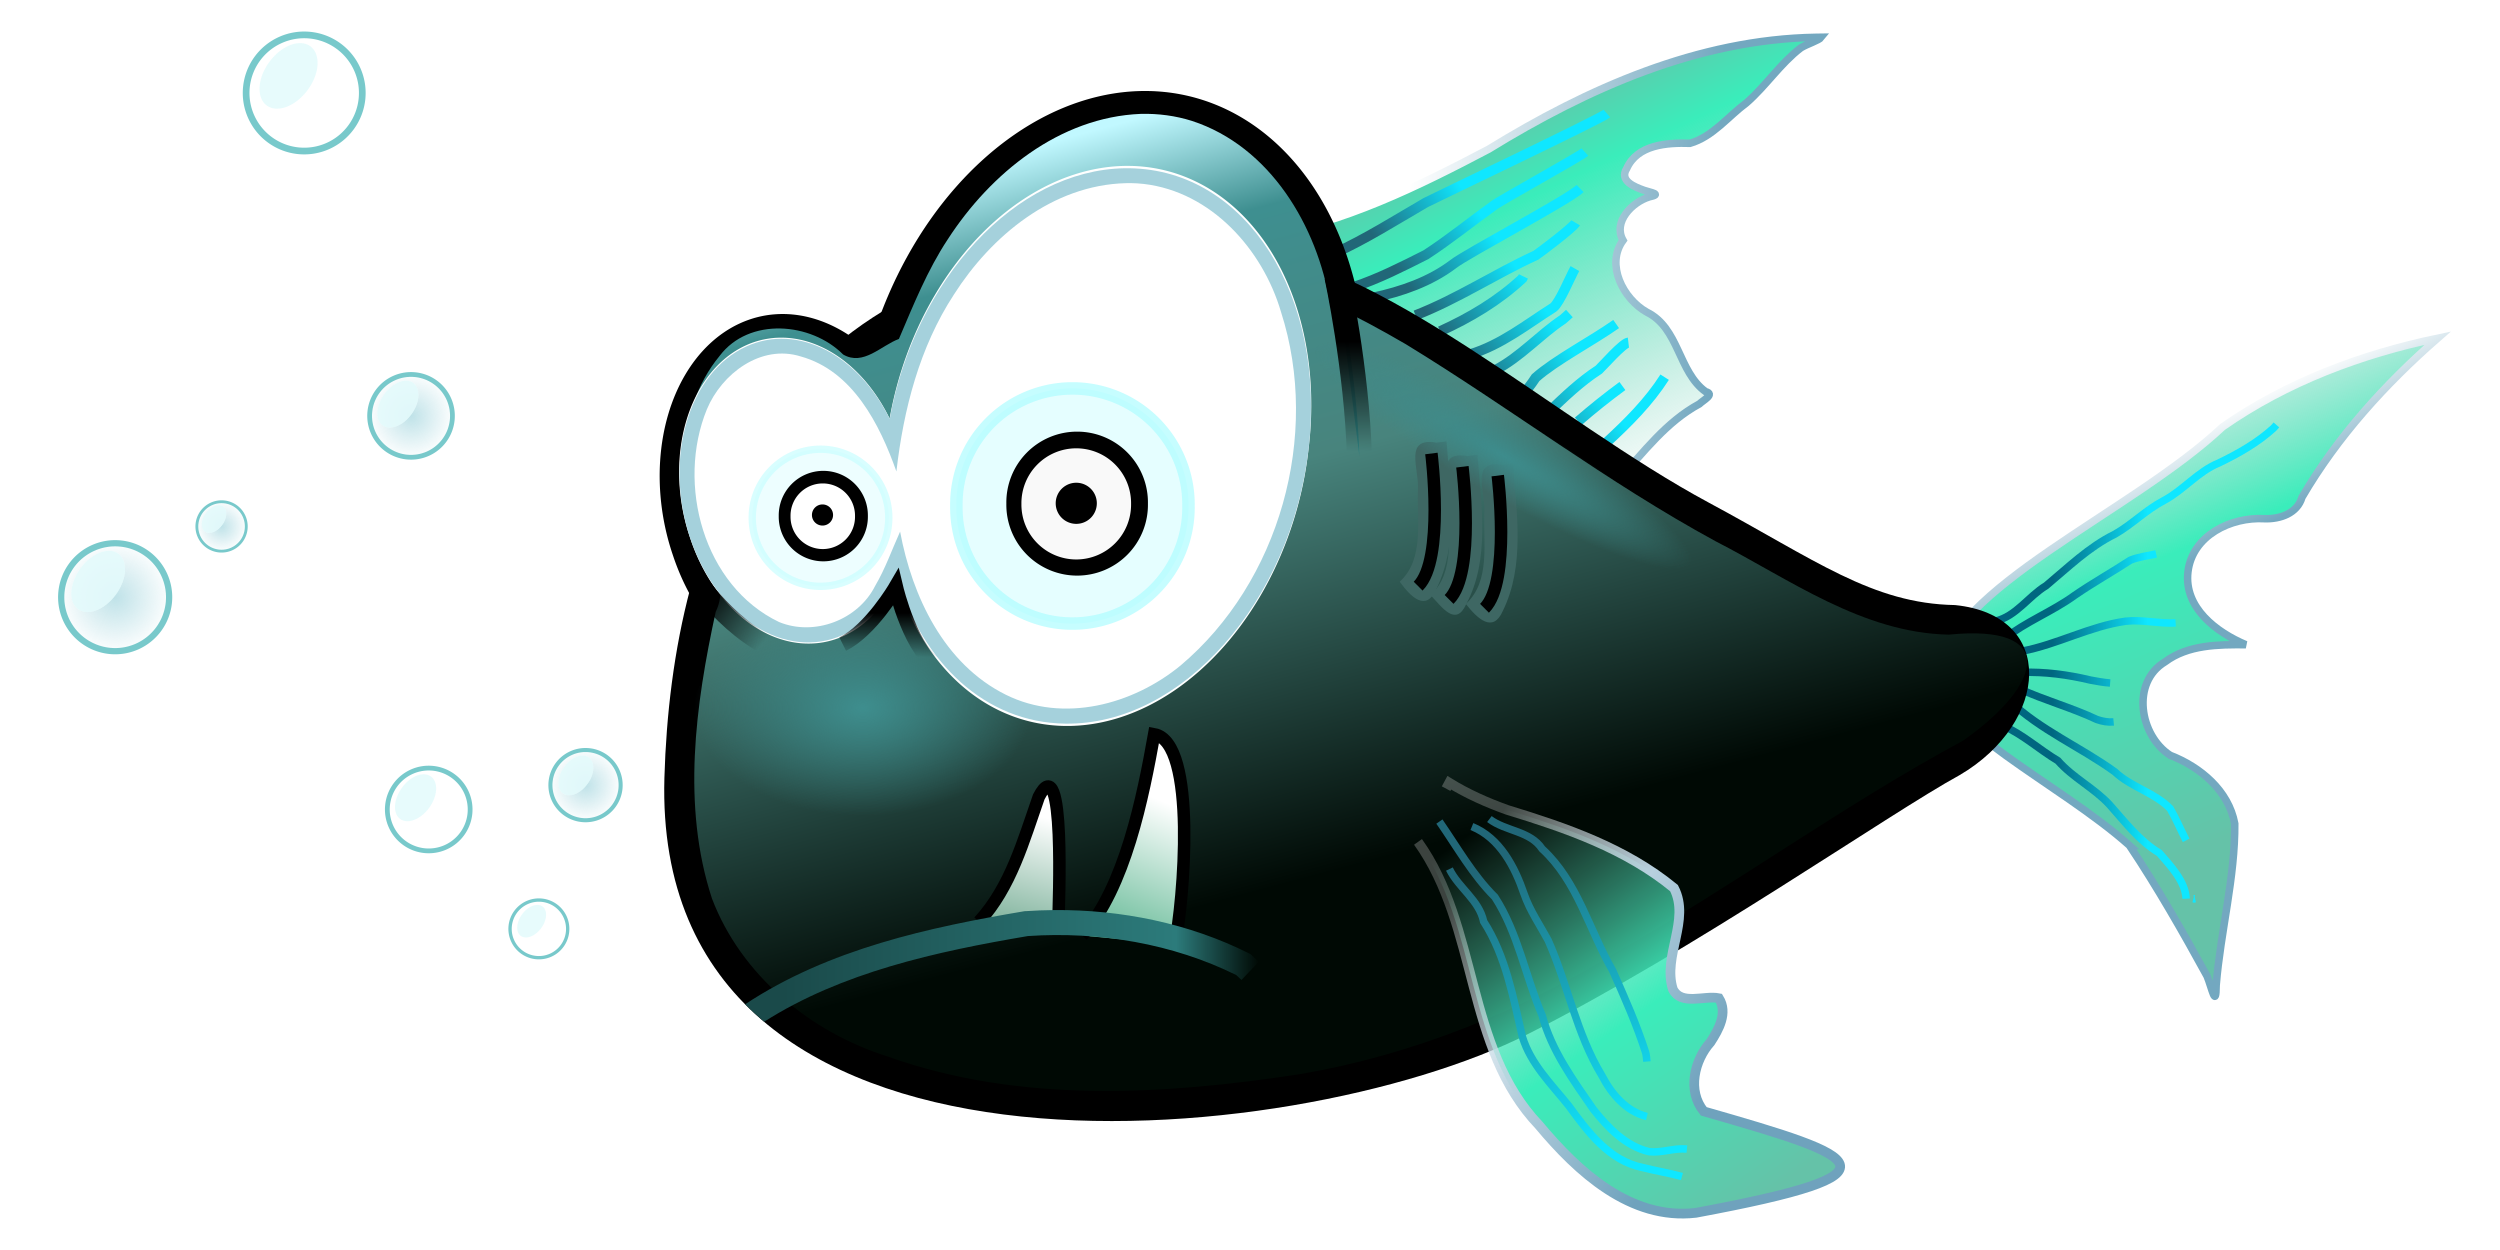 <svg xmlns="http://www.w3.org/2000/svg" xmlns:xlink="http://www.w3.org/1999/xlink" viewBox="0 0 500 250" version="1.0"><defs><linearGradient id="q" y2="834.75" gradientUnits="userSpaceOnUse" x2="935.72" gradientTransform="matrix(.5 0 0 .5 -216.12 -224.19)" y1="834.75" x1="745.31"><stop offset="0" stop-color="#1a4a4a"/><stop offset=".827" stop-color="#2c7b7b"/><stop offset="1" stop-color="#2c7b7b" stop-opacity="0"/></linearGradient><linearGradient id="b"><stop offset="0" stop-color="#216778"/><stop offset="1" stop-color="#0fe7ff"/></linearGradient><linearGradient id="a"><stop offset="0" stop-color="#bfe2e8"/><stop offset="1" stop-color="#bfe2e8" stop-opacity="0"/></linearGradient><linearGradient id="d" y2="528.44" xlink:href="#c" gradientUnits="userSpaceOnUse" x2="1119.3" gradientTransform="matrix(.5 0 0 .5 -216.12 -224.19)" y1="522.44" x1="995.77"/><linearGradient id="e" y2="641.15" gradientUnits="userSpaceOnUse" x2="1081.6" gradientTransform="matrix(.5 0 0 .5 -198.12 -228.93)" y1="491.55" x1="1010.5"><stop offset="0" stop-color="#65c2a8"/><stop offset=".24" stop-color="#3aedbb"/><stop offset="1" stop-color="#65c2a8" stop-opacity="0"/></linearGradient><linearGradient id="g" y2="673.29" xlink:href="#c" gradientUnits="userSpaceOnUse" x2="1307.5" gradientTransform="matrix(.5 0 0 .5 -216.12 -224.19)" y1="629.29" x1="1286"/><linearGradient id="i" y2="713.14" gradientUnits="userSpaceOnUse" x2="1291.3" y1="713.14" x1="1252.9"><stop offset="0" stop-color="#006680"/><stop offset="1" stop-color="#0fe7ff"/></linearGradient><linearGradient id="f" y2="563.54" xlink:href="#b" gradientUnits="userSpaceOnUse" x2="1044.3" y1="586.17" x1="1011.3"/><linearGradient id="x" y2="897.5" xlink:href="#b" gradientUnits="userSpaceOnUse" x2="1089.5" y1="793.5" x1="1029.5"/><linearGradient id="w" y2="711.33" gradientUnits="userSpaceOnUse" x2="788.78" gradientTransform="matrix(.5 0 0 .5 -216.12 -224.19)" y1="693.65" x1="788.78"><stop offset="0"/><stop offset="1" stop-opacity="0"/></linearGradient><linearGradient id="v" y2="704.67" gradientUnits="userSpaceOnUse" x2="738.22" gradientTransform="matrix(.5 0 0 .5 -216.12 -224.19)" y1="684.87" x1="714.42"><stop offset="0"/><stop offset="1" stop-opacity="0"/></linearGradient><linearGradient id="u" y2="629" gradientUnits="userSpaceOnUse" x2="971.5" gradientTransform="matrix(.5 0 0 .5 -216.12 -224.19)" y1="585" x1="971.5"><stop offset="0"/><stop offset="1" stop-opacity="0"/></linearGradient><linearGradient id="c"><stop offset="0" stop-color="#fff"/><stop offset="1" stop-color="#73a8c0"/></linearGradient><linearGradient id="p" y2="771.52" gradientUnits="userSpaceOnUse" x2="1002.3" gradientTransform="rotate(-.78 -23980.31 26481.632) scale(.648)" y1="890.46" x1="1083.2"><stop offset="0" stop-color="#65c2a8"/><stop offset=".476" stop-color="#3aedbb"/><stop offset="1" stop-color="#65c2a8" stop-opacity="0"/></linearGradient><linearGradient id="o" y2="881" gradientUnits="userSpaceOnUse" x2="1112.9" gradientTransform="translate(-265.19 -271.04) scale(.548)" y1="820.37" x1="1014.1"><stop offset="0" stop-color="#fff" stop-opacity=".235"/><stop offset=".5" stop-color="#b7d0de"/><stop offset="1" stop-color="#6fa2bd"/></linearGradient><linearGradient id="n" y2="773.5" gradientUnits="userSpaceOnUse" x2="931.43" gradientTransform="matrix(.5 0 0 .5 -227.62 -224.19)" y1="828.64" x1="908.49"><stop offset="0" stop-color="#63b995"/><stop offset="1" stop-color="#fff"/></linearGradient><linearGradient id="m" y2="779.64" gradientUnits="userSpaceOnUse" x2="878.53" gradientTransform="matrix(.5 0 0 .5 -226.12 -225.19)" y1="848.36" x1="859.93"><stop offset="0" stop-color="#3b8a67"/><stop offset="1" stop-color="#fff"/></linearGradient><linearGradient id="j" y2="493.92" gradientUnits="userSpaceOnUse" x2="894.47" gradientTransform="matrix(.5 0 0 .5 -216.12 -224.19)" y1="794.34" x1="975.18"><stop offset="0" stop-color="#000904"/><stop offset=".523" stop-color="#48847d"/><stop offset=".849" stop-color="#3e8f90"/><stop offset="1" stop-color="#c1f8ff"/></linearGradient><linearGradient id="h" y2="629.48" gradientUnits="userSpaceOnUse" x2="1225.1" gradientTransform="translate(-411.06 -338.45) scale(.664)" y1="764.97" x1="1282.5"><stop offset="0" stop-color="#65c2a8"/><stop offset=".578" stop-color="#3aedbb"/><stop offset="1" stop-color="#65c2a8" stop-opacity="0"/></linearGradient><radialGradient id="s" xlink:href="#a" gradientUnits="userSpaceOnUse" cy="625.36" cx="421.92" r="45.842"/><radialGradient id="k" gradientUnits="userSpaceOnUse" cy="141.48" cx="172.57" gradientTransform="matrix(.894 0 0 .573 18.286 60.458)" r="37.749"><stop offset="0" stop-color="#3e8e8e"/><stop offset="1" stop-color="#3e8e8e" stop-opacity="0"/></radialGradient><radialGradient id="l" gradientUnits="userSpaceOnUse" cy="137.5" cx="343.75" gradientTransform="matrix(1 0 0 .14 0 118.29)" r="57.25"><stop offset="0" stop-color="#3d8c8c"/><stop offset="1" stop-color="#3d8c8c" stop-opacity="0"/></radialGradient><filter id="r"><feGaussianBlur stdDeviation="2.292"/></filter><filter id="t"><feGaussianBlur stdDeviation="2.219"/></filter></defs><path d="M363.21 7.46c-23.56.388-45.74 10.23-65.47 22.373-14.3 7.532-29.1 14.785-45.18 17.487-4.47 6.722-1.56 15.195-2.2 22.719.59 6.34 5.42 11.749 11.25 14.047 8.43 8.639 16.75 19.634 29.5 21.784 11.6 2.27 24.89-.62 32.64-9.956 4.93-5.442 9.52-11.562 16.13-15.131.72-.715 3.2-1.975 1.25-2.447-5.51-3.986-5.29-12.731-11.77-15.906-4.76-2.675-8.27-9.537-4.75-14.36-2.08-3.695 1.84-7.653 5.24-8.687 2.61-.557.42-.823-1.02-1.313-1.94-.7-5.02-1.891-3.5-4.344 2.14-4.817 8.08-5.21 12.67-5.062 4.56-1.327 7.61-5.37 11.32-8.114 3.88-3.387 6.76-7.86 10.85-10.98 1.22-.764 3.63-1.495 4.11-2.125l-1.07.016z" fill-rule="evenodd" stroke="url(#d)" stroke-width="1.5" fill="url(#e)"/><path transform="matrix(.5 0 0 .5 -216.12 -224.19)" d="M973.69 563.19c10.03-3.35 19.52-8.18 28.91-12.92 9.4-6.1 18.1-13.22 27.2-19.72 1.8-1.56 34.6-19.69 36.4-21.34m-84.74 58.22c11.43-2.45 22.74-6.34 32.14-13.46 5-3.99 46.2-25.76 50.7-30.17m-65.87 50.7c16.77-6.51 31.87-16.56 48.17-24.02 1.9-1.29 14.7-10.94 15.9-12.97m-54.2 43.36c11.9-5.4 23.3-12.16 32.9-21.11l.4-.82m-21.2 31.12c12.3-3.73 22.5-11.9 33.2-18.69 2.5-1.87 7-12.77 8.6-15.56m-96.29-6.06c12.75-5.82 24.6-13.37 36.69-20.37 2.8-1.47 70-33.51 72.4-35.58m-44.7 102.62c10.1-5.22 17.7-14.02 27.1-20.3.9-.74 1.7-1.52 2.6-2.33m18.7 4.2c-9.6 6.78-24.4 14.51-32.2 21.45-1.9 2.92-4.1 5.6-6.3 8.3m11.3 5.65c6.4-6.14 12.8-12.31 20.3-17.18 1.6-1.48 9.5-10.55 11.8-10.82m-20.1 31.54c5.7-4.93 11.6-9.67 17.7-14.14m-6.4 22.62c8.6-7.92 17-16.27 23.3-26.16" stroke="url(#f)" stroke-width="4" fill="none"/><path d="M425.9 169.1c5.61 8.42 10.67 17.29 15.51 26.13.95 2.29 1.8 6.74 1.83 1.81.88-10.79 3.8-21.5 3.71-32.31-1.24-6.64-6.9-11.34-12.91-13.67-6.11-3.93-7.89-14.57-1.03-18.69 4.6-3.43 10.64-3.47 16.16-3.43-5.87-2.46-12.42-7.39-11.58-14.56.85-7.29 8.6-11.03 15.31-10.64 3.11.11 6.56-1.06 7.5-4.292 7.1-12.131 16.63-22.625 27.13-31.812-15.23 3.183-30.21 8.783-43.01 17.739-18.1 17.055-55.09 32.315-56.74 49.275-1.03 10.54 23.87 21.74 38.12 34.45z" stroke="url(#g)" stroke-width="1.5" fill="url(#h)"/><path transform="matrix(.5 0 0 .5 -216.12 -224.19)" d="M1230.4 696.83c8.3-1.93 13.2-9.91 20.3-14.18 8.8-7.33 17.1-15.51 27.5-20.6 6.9-3.93 12.5-9.76 19.6-13.46 7.9-4.21 13.6-11.61 22-15.02 7.8-3.77 15.5-8.11 21.9-13.98l1.1-1.25m-108.9 85.56c8.7-6.9 19.3-10.89 28.2-17.37 7.3-5.02 15-9.32 22.3-14.08 3.3-1.32 6.9-1.73 10.3-2.49m-61.5 68.59c8.1 3.5 14.7 9.64 22.2 14.11 6.1 6.92 14.5 10.92 20.7 17.65 6.2 6.94 11.8 14.4 19.9 19.29 4.4 5.06 10.4 11.38 10.7 18.25m2.9 0l.3.08.4-.08m-74.3-79.2c12.4 11.81 28.5 18.54 42.2 28.47 6.5 6.15 15.9 8.29 22.1 14.69 2.4 4.11 4.2 8.5 6.4 12.7m-67.1-60.81c10.2 4.75 21.2 7.66 31.4 12.48 2.1.73 4.4 1.17 6.7.96m-36.7-28.29c14.2-2.68 27.2-9.99 41.5-11.98 6.7-.75 13.3 1.07 20 .67m-61.5 19.8c9.2-.32 18.4.92 27.4 3.07 2.6.49 5.3.98 7.9 1.17" stroke="url(#i)" stroke-width="3" fill="none"/><path d="M230.71 48.604c-76.21.587-96.36 56.486-97.83 106.96-2.5 87.63 125.89 74.83 172.63 51.29 33.03-16.63 72.3-44.13 86.43-51.84 17.97-10.54 19.38-31.96-.94-34-16.6-.3-27.91-9.03-49.23-20.48-31.08-16.701-65.34-48.799-95.06-51.301-5.59-.47-10.92-.664-16-.625z"/><path d="M272.608 86.344a67.768 50.29-76.076 11-101.753-1.413 67.768 50.29-76.076 11101.753 1.413z"/><path d="M185.035 88.19a27.372 36.885-11.234 11-50.457 22.847 27.372 36.885-11.234 1150.457-22.846z"/><path d="M228.16 22.776c-16.27.653-30.06 11.896-38.6 25.078-4.1 6.193-6.87 13.127-9.78 19.938-3.54 1.291-7.11 5.476-11.15 3.109-6.43-6.461-18.82-7.51-24.71.281-9.17 11.132-8.57 27.686-2.28 39.988 2.33 3.22 3.32 7.5 1.5 11.19-4.06 18.68-6.82 38.78-.75 57.34 5.84 15.36 19.71 26.77 35.25 31.64 26.3 9.37 55.09 7.66 82.27 3.5 22.66-3.85 44.29-12.62 63.8-24.66 23.35-13.25 45.24-29.31 68.92-42.06 16.32-11.5 18.74-23.37-2.86-21.19-17.36-.36-31.83-11.08-46.71-18.71-21.51-11.696-41.02-26.629-61.9-39.381-4.9-2.859-9.99-5.621-15.14-8.016-2.53-15.586-11.99-31.54-27.63-36.641-3.3-1.042-6.74-1.49-10.23-1.406z" fill="url(#j)"/><path d="M210.24 132.89c1.57 19.17-20.06 28.79-40.85 36.01-20.78 7.23-32.89 9.32-34.46-9.85-1.56-19.16 14.04-40.58 34.82-47.8 20.79-7.22 38.93 2.47 40.49 21.64z" color="#000" fill="url(#k)"/><g fill="#3e6763" fill-rule="evenodd"><path d="M293.47 91.219c-6.51-1.148-3.46 5.195-3.69 9.251-.27 6.12 1.38 14.02-3.69 18.53 2.36 2.5 5.04 6.41 7.13 1.88 4.88-9.07 2.97-20.08 2.28-29.942-.68.093-1.35.187-2.03.281z"/><path d="M300.53 93c-6.53-1.157-3.46 5.242-3.65 9.31-.27 6.1 1.29 13.96-3.72 18.47 2.35 2.99 5.44 5.9 7.4 1.41 4.46-9.04 2.77-19.76 2-29.471l-2.03.281zM287.28 88.531c-6.6-1.164-3.42 5.294-3.69 9.344-.26 6.085 1.35 13.965-3.65 18.465 2.31 3.19 5.3 6.04 7.31 1.5 4.49-9.06 2.81-19.809 2.06-29.559-.67.084-1.35.167-2.03.25z"/></g><path d="M401 137.5a57.25 8 0 11-114.5 0 57.25 8 0 11114.5 0z" transform="matrix(.654 .378 -.5 .866 144.6 -157.92)" color="#000" fill="url(#l)"/><path d="M195.79 184.34c6.4-6.97 8.91-16.28 11.97-24.97 5.42-10.55 3.94 22.54 3.95 24.09" fill-rule="evenodd" stroke="#000" stroke-width="2.5" fill="url(#m)"/><path d="M179.926 88.639a22.73 30.63-11.233 11-41.9 18.971 22.73 30.63-11.233 1141.9-18.971z" fill="#fff"/><path d="M261.716 89.771a56.274 41.76-76.076 11-84.494-1.173 56.274 41.76-76.076 1184.494 1.173z" fill="#fff"/><path d="M216.41 187.11c8.59-9.55 12.21-27.81 14.43-40.26 8.71 1.6 5.87 33.66 4.14 42.03" fill-rule="evenodd" stroke="#000" stroke-width="2.5" fill="url(#n)"/><path d="M283.6 168.38c12.19 17.02 9.37 41.13 24.22 56.68 7.76 9.29 18.27 19.01 31.32 17.51 42.76-7.96 33.58-11.14 1.61-20.3-3.35-4.08-1.9-10.21 1.35-13.84 1.63-2.51 3.5-5.85 1.68-8.79-2.92-.6-7.57 1.54-9.21-1.8-2.09-6.66 3.54-13.82.23-20.22-9.7-7.96-21.55-12.03-33.35-15.64-4.01-1.44-7.94-3.17-11.6-5.43-.21.39-.42.79-.63 1.18" fill-rule="evenodd" stroke="url(#o)" stroke-width="1.943" fill="url(#p)"/><path d="M210.86 182.01c-1.91.02-3.82.09-5.72.22h-.12l-.13.01c-19.02 3.21-39.12 7.54-55.86 18.61 1.21 1.23 2.48 2.39 3.8 3.5 15.49-9.87 34.35-14.03 52.75-17.14 14.21-.97 29.01 1.52 41.67 7.8.35.33.7.65 1.05.98l3.44-3.62c-.45-.42-.89-.84-1.33-1.27l-.27-.25-.33-.17c-11.97-6.01-25.57-8.77-38.95-8.67z" fill-rule="evenodd" fill="url(#q)"/><path d="M465.26 625.36a43.342 43.342 0 11-86.69 0 43.342 43.342 0 1186.69 0z" transform="rotate(-53.985 28.44 218.096) scale(.249)" filter="url(#r)" stroke="#78c9cb" stroke-width="5" fill="url(#s)"/><path d="M465.26 625.36a43.342 43.342 0 11-86.69 0 43.342 43.342 0 1186.69 0z" transform="matrix(.093 -.128 .082 .06 -70.884 132.769)" filter="url(#t)" fill="#fff" fill-opacity=".784"/><path d="M465.26 625.36a43.342 43.342 0 11-86.69 0 43.342 43.342 0 1186.69 0z" transform="matrix(.093 -.128 .082 .06 -70.884 132.769)" filter="url(#t)" fill="#cdf6f9" fill-opacity=".471"/><path d="M465.26 625.36a43.342 43.342 0 11-86.69 0 43.342 43.342 0 1186.69 0z" transform="rotate(-53.985 182.663 83.762) scale(.133)" filter="url(#r)" stroke="#78c9cb" stroke-width="5" fill="url(#s)"/><path d="M465.26 625.36a43.342 43.342 0 11-86.69 0 43.342 43.342 0 1186.69 0z" transform="matrix(.05 -.068 .044 .032 57.72 192.916)" filter="url(#t)" fill="#fff" fill-opacity=".784"/><path d="M465.26 625.36a43.342 43.342 0 11-86.69 0 43.342 43.342 0 1186.69 0z" transform="matrix(.05 -.068 .044 .032 57.72 192.916)" filter="url(#t)" fill="#cdf6f9" fill-opacity=".471"/><path d="M465.26 625.36a43.342 43.342 0 11-86.69 0 43.342 43.342 0 1186.69 0z" transform="rotate(-53.985 147.423 81.307) scale(.162)" filter="url(#r)" stroke="#78c9cb" stroke-width="5" fill="url(#s)"/><path d="M465.26 625.36a43.342 43.342 0 11-86.69 0 43.342 43.342 0 1186.69 0z" transform="matrix(.06 -.083 .054 .039 56.083 165.713)" filter="url(#t)" fill="#fff" fill-opacity=".784"/><path d="M465.26 625.36a43.342 43.342 0 11-86.69 0 43.342 43.342 0 1186.69 0z" transform="matrix(.06 -.083 .054 .039 56.083 165.713)" filter="url(#t)" fill="#cdf6f9" fill-opacity=".471"/><path d="M465.26 625.36a43.342 43.342 0 11-86.69 0 43.342 43.342 0 1186.69 0z" transform="rotate(-53.985 124.839 135.605) scale(.191)" filter="url(#r)" stroke="#78c9cb" stroke-width="5" fill="url(#s)"/><path d="M465.26 625.36a43.342 43.342 0 11-86.69 0 43.342 43.342 0 1186.69 0z" transform="matrix(.071 -.098 .063 .046 13.76 172.13)" filter="url(#t)" fill="#fff" fill-opacity=".784"/><path d="M465.26 625.36a43.342 43.342 0 11-86.69 0 43.342 43.342 0 1186.69 0z" transform="matrix(.071 -.098 .063 .046 13.76 172.13)" filter="url(#t)" fill="#cdf6f9" fill-opacity=".471"/><path d="M465.26 625.36a43.342 43.342 0 11-86.69 0 43.342 43.342 0 1186.69 0z" transform="rotate(-53.985 45.794 99.717) scale(.191)" filter="url(#r)" stroke="#78c9cb" stroke-width="5" fill="url(#s)"/><path d="M465.26 625.36a43.342 43.342 0 11-86.69 0 43.342 43.342 0 1186.69 0z" transform="matrix(.071 -.098 .063 .046 10.222 93.408)" filter="url(#t)" fill="#fff" fill-opacity=".784"/><path d="M465.26 625.36a43.342 43.342 0 11-86.69 0 43.342 43.342 0 1186.69 0z" transform="matrix(.071 -.098 .063 .046 10.222 93.408)" filter="url(#t)" fill="#cdf6f9" fill-opacity=".471"/><path d="M465.26 625.36a43.342 43.342 0 11-86.69 0 43.342 43.342 0 1186.69 0z" transform="rotate(-53.985 -59.307 144.367) scale(.268)" filter="url(#r)" stroke="#78c9cb" stroke-width="5" fill="url(#s)"/><path d="M465.26 625.36a43.342 43.342 0 11-86.69 0 43.342 43.342 0 1186.69 0z" transform="matrix(.1 -.137 .089 .064 -40.137 32.959)" filter="url(#t)" fill="#fff" fill-opacity=".784"/><path d="M465.26 625.36a43.342 43.342 0 11-86.69 0 43.342 43.342 0 1186.69 0z" transform="matrix(.1 -.137 .089 .064 -40.137 32.959)" filter="url(#t)" fill="#cdf6f9" fill-opacity=".471"/><path d="M465.26 625.36a43.342 43.342 0 11-86.69 0 43.342 43.342 0 1186.69 0z" transform="rotate(-53.985 79.58 92.004) scale(.114)" filter="url(#r)" stroke="#78c9cb" stroke-width="5" fill="url(#s)"/><path d="M465.26 625.36a43.342 43.342 0 11-86.69 0 43.342 43.342 0 1186.69 0z" transform="matrix(.042 -.058 .038 .027 1.317 111.39)" filter="url(#t)" fill="#fff" fill-opacity=".784"/><path d="M465.26 625.36a43.342 43.342 0 11-86.69 0 43.342 43.342 0 1186.69 0z" transform="matrix(.042 -.058 .038 .027 1.317 111.39)" filter="url(#t)" fill="#cdf6f9" fill-opacity=".471"/><path d="M292.48 93.35s2.65 21.23-2.66 26.54M299.55 95.119s2.66 21.231-2.65 26.541M286.28 90.697s2.66 21.233-2.65 26.533" stroke="#000" stroke-width="2.5" fill="none"/><path d="M237.695 101.2a23.212 23.212 0 11-46.42 0 23.212 23.212 0 1146.42 0z" opacity=".676" stroke="#acfdff" stroke-width="2.5" fill="#d9feff"/><path d="M229.585 100.724a14.159 14.159 0 11-28.314 0 14.159 14.159 0 1128.314 0z"/><path d="M226.215 100.778a10.966 10.966 0 11-21.93 0 10.966 10.966 0 1121.93 0z" fill="#f9f9f9"/><path d="M219.365 100.66a4.112 4.112 0 11-8.224 0 4.112 4.112 0 118.224 0z"/><path d="M177.751 103.497a13.65 13.65 0 11-27.299 0 13.65 13.65 0 1127.3 0z" opacity=".676" stroke="#c7feff" stroke-width="1.47" fill="#e5feff"/><path d="M173.576 103.219a8.915 8.915 0 11-17.828 0 8.915 8.915 0 1117.828 0z"/><path d="M171.003 103.249a6.449 6.449 0 11-12.896 0 6.449 6.449 0 1112.896 0z" fill="#fff"/><path d="M224.88 33.651c-21.7.383-41.87 22.209-46.94 50.141-6.27-12.771-18.31-19.193-28.64-14.516-11.57 5.237-16.61 22.405-11.27 38.324 5.35 15.93 19.06 24.6 30.63 19.36 4.75-2.15 8.4-6.31 10.68-11.57 5.2 17.27 17.75 29.12 33.71 29.34 23.32.32 45.12-24.3 48.67-54.954s-12.49-55.801-35.81-56.125c-.35-.005-.69-.006-1.03 0zm1.17 2.969c.91.008 1.82.073 2.73.172 13.44 1.578 23.74 13.047 27.42 25.594 7.95 24.704-.29 54.044-20.11 70.734-9.55 7.84-23.44 11.54-34.92 5.83-12.36-6.13-18.73-19.66-21.15-32.63-1.64 3.63-2.96 7.42-4.99 10.86-3.42 6.82-12.19 10.13-19.23 7.22-15.13-7.25-20.55-27.58-14.42-42.546 2.95-7.074 10.78-13.072 18.78-10.562 10.39 2.891 15.78 13.553 19.12 23 1.43-12.414 4.62-24.839 11.49-35.36 7.47-11.734 19.74-21.909 34.36-22.296.3-.01.61-.019.92-.016z" fill="#a5d1dc"/><path d="M267.38 55.307s4 18.5 4.5 36" fill-rule="evenodd" stroke="url(#u)" stroke-width="5" fill="#2c7b7b"/><path d="M140.61 117.86s12.02 16.26 24.75 13.08" stroke="url(#v)" stroke-width="4" fill="none"/><path d="M168.54 128.82c5.66-2.83 10.61-11.31 10.61-11.31s3.18 13.43 8.84 15.91" stroke="url(#w)" stroke-width="3" fill="none"/><path transform="matrix(.5 0 0 .5 -216.12 -224.19)" d="M1008 777c7.1 10.25 13.3 21.34 22.2 30.21 9.3 14.41 12.2 31.71 18.9 47.31 3.7 14.02 12.4 25.9 20.5 37.62 5.8 7.3 12.9 14.7 22.3 16.92 5.1.55 10-1.57 15.1-1.06m-86-129c11.2 4.55 17.2 16.19 20.9 27.04 2.3 6.59 6.3 12.37 9.6 18.47 7.9 17.75 11.3 37.37 21.5 54.11 3.8 7.34 9.7 14.32 18 16.38m-63-119c6.5 4.94 16.3 4.68 21.1 11.94 14.2 13.01 18.8 32.49 28.2 48.68 4.8 10.76 9.6 21.59 13.2 32.79.3 1.19.4 2.38.5 3.59m-79-77c3.7 7.59 11.9 12.43 13.7 20.98 8.9 13.88 11.8 30.35 15.5 46.13 3.3 10.85 11.6 18.93 18.5 27.53 7.6 10.41 16.2 22.12 29.7 24.78 5.2 1.34 10.5 2.14 15.6 3.58" stroke="url(#x)" stroke-width="3" fill="none"/><path d="M166.612 103a2.111 2.111 0 11-4.223 0 2.111 2.111 0 114.223 0z"/></svg>